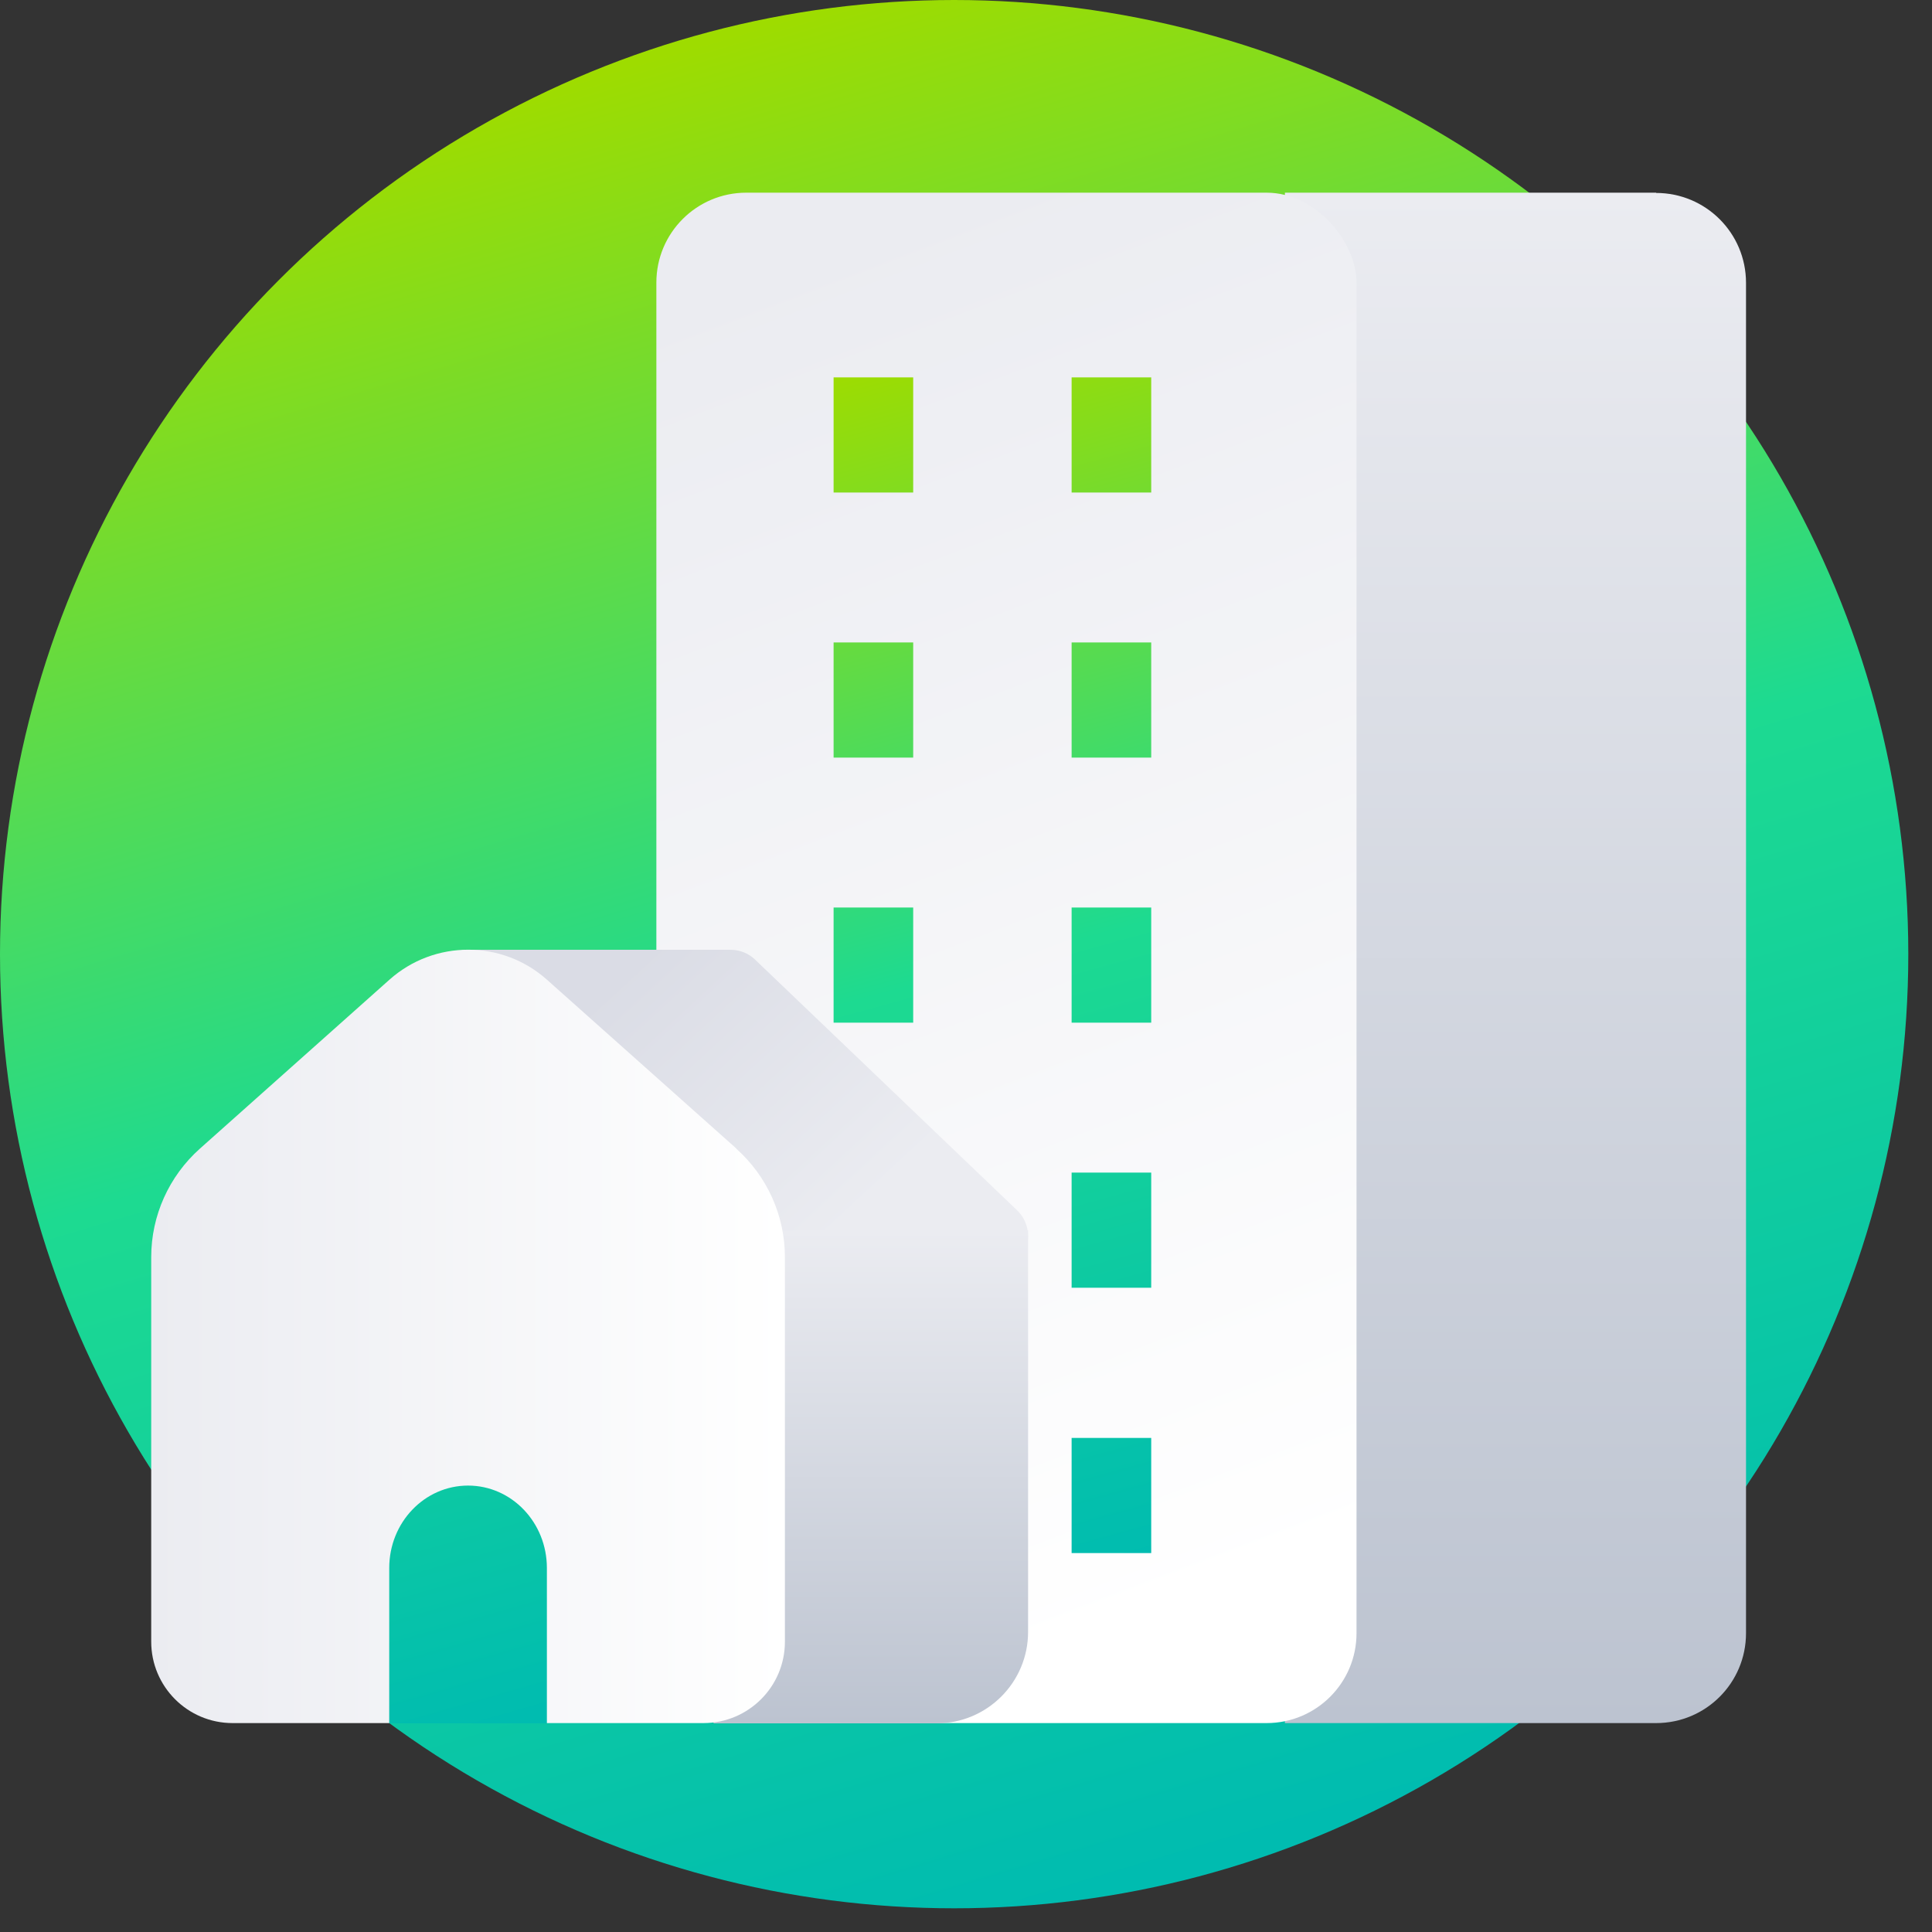 <svg xmlns="http://www.w3.org/2000/svg" xmlns:ns1="http://www.w3.org/1999/xlink" id="Layer_2" data-name="Layer 2" viewBox="0.0 0.0 75.0 75.0" width="74.09" height="74.09">
  <rect x="0.0" y="0.0" width="75.0" height="75.0" fill="#333333" stroke="none"/>
  <defs>
    <style>
      .cls-1 {
        fill: url(#linear-gradient-12);
      }

      .cls-1, .cls-2, .cls-3, .cls-4, .cls-5, .cls-6, .cls-7, .cls-8, .cls-9, .cls-10, .cls-11, .cls-12, .cls-13, .cls-14, .cls-15 {
        stroke-width: 0px;
      }

      .cls-2 {
        fill: url(#linear-gradient);
      }

      .cls-3 {
        fill: url(#linear-gradient-6);
      }

      .cls-4 {
        fill: url(#linear-gradient-15);
      }

      .cls-5 {
        fill: url(#linear-gradient-11);
      }

      .cls-6 {
        fill: url(#linear-gradient-5);
      }

      .cls-7 {
        fill: url(#linear-gradient-13);
      }

      .cls-8 {
        fill: url(#linear-gradient-14);
      }

      .cls-9 {
        fill: url(#linear-gradient-2);
      }

      .cls-10 {
        fill: url(#linear-gradient-7);
      }

      .cls-11 {
        fill: url(#linear-gradient-3);
      }

      .cls-12 {
        fill: url(#linear-gradient-9);
      }

      .cls-13 {
        fill: url(#linear-gradient-8);
      }

      .cls-14 {
        fill: url(#linear-gradient-10);
      }

      .cls-15 {
        fill: url(#linear-gradient-4);
      }
    </style>
    <linearGradient id="linear-gradient" x1="26.51" y1="1.9" x2="47.52" y2="72" gradientUnits="userSpaceOnUse">
      <stop offset="0" stop-color="#9edc00" />
      <stop offset=".5" stop-color="#1dda91" />
      <stop offset="1" stop-color="#00bcb0" />
    </linearGradient>
    <linearGradient id="linear-gradient-2" x1="58.84" y1="66.9" x2="58.84" y2="7.48" gradientUnits="userSpaceOnUse">
      <stop offset="0" stop-color="#bcc3d0" />
      <stop offset="1" stop-color="#ebecf1" />
    </linearGradient>
    <linearGradient id="linear-gradient-3" x1="29" y1="10.76" x2="48.31" y2="61.46" gradientUnits="userSpaceOnUse">
      <stop offset="0" stop-color="#ebecf1" />
      <stop offset="1" stop-color="#fff" />
    </linearGradient>
    <linearGradient id="linear-gradient-4" x1="23.77" y1="38.16" x2="32.61" y2="47.72" gradientUnits="userSpaceOnUse">
      <stop offset="0" stop-color="#dadce5" />
      <stop offset="1" stop-color="#ebecf1" />
    </linearGradient>
    <linearGradient id="linear-gradient-5" x1="33.81" x2="33.81" y2="47.76" ns1:href="#linear-gradient-2" />
    <linearGradient id="linear-gradient-6" x1="5.88" y1="51.88" x2="30.48" y2="51.88" ns1:href="#linear-gradient-3" />
    <linearGradient id="linear-gradient-7" x1="6.33" y1="22.35" x2="19.16" y2="67.05" ns1:href="#linear-gradient" />
    <linearGradient id="linear-gradient-8" x1="33.18" y1="14.26" x2="45.75" y2="60.11" ns1:href="#linear-gradient" />
    <linearGradient id="linear-gradient-9" x1="41.78" y1="11.91" x2="54.36" y2="57.75" ns1:href="#linear-gradient" />
    <linearGradient id="linear-gradient-10" x1="39.16" y1="12.63" x2="51.73" y2="58.47" ns1:href="#linear-gradient" />
    <linearGradient id="linear-gradient-11" x1="30.56" y1="14.98" x2="43.13" y2="60.83" ns1:href="#linear-gradient" />
    <linearGradient id="linear-gradient-12" x1="36.53" y1="13.35" x2="49.11" y2="59.19" ns1:href="#linear-gradient" />
    <linearGradient id="linear-gradient-13" x1="33.91" y1="14.06" x2="46.48" y2="59.91" ns1:href="#linear-gradient" />
    <linearGradient id="linear-gradient-14" x1="31.28" y1="14.78" x2="43.86" y2="60.63" ns1:href="#linear-gradient" />
    <linearGradient id="linear-gradient-15" x1="27.93" y1="15.7" x2="40.5" y2="61.55" ns1:href="#linear-gradient" />
  </defs>
  <g id="Layer_1-2" data-name="Layer 1">
    <g>
      <circle class="cls-2" cx="37.04" cy="37.04" r="37.04" />
      <path class="cls-9" d="M64.29,7.48h-14.41v59.41h14.41c1.93,0,3.49-1.56,3.49-3.49V10.98c0-1.93-1.56-3.49-3.49-3.49Z" />
      <rect class="cls-11" x="25.48" y="7.48" width="27.18" height="59.41" rx="3.49" ry="3.49" />
      <path class="cls-15" d="M39.48,46.98l-10.17-9.73c-.26-.25-.6-.38-.96-.38h-10.17c-.58,0-1.09.35-1.3.89-.2.54-.06,1.15.37,1.53l10.91,9.73c.25.23.58.35.92.35h9.44c.57,0,1.08-.34,1.29-.87.21-.53.08-1.13-.33-1.52Z" />
      <path class="cls-6" d="M27.7,47.76v19.14h8.66c1.96,0,3.55-1.59,3.55-3.55v-15.59h-12.21Z" />
      <path class="cls-3" d="M28.59,44.59l-7.36-6.56c-1.74-1.55-4.37-1.55-6.11,0l-7.36,6.56c-1.2,1.07-1.89,2.6-1.89,4.21v14.93c0,1.74,1.41,3.16,3.16,3.16h18.28c1.74,0,3.16-1.41,3.16-3.16v-14.93c0-1.61-.69-3.14-1.89-4.21Z" />
      <path class="cls-10" d="M15.11,66.9v-6.03c0-1.77,1.37-3.2,3.06-3.2h0c1.69,0,3.06,1.43,3.06,3.2v6.03h-6.13Z" />
      <g>
        <rect class="cls-13" x="32.36" y="14.65" width="3.09" height="4.47" />
        <rect class="cls-12" x="41.6" y="14.65" width="3.09" height="4.47" />
        <rect class="cls-14" x="41.6" y="24.94" width="3.09" height="4.47" />
        <rect class="cls-5" x="32.36" y="24.94" width="3.09" height="4.47" />
        <rect class="cls-1" x="41.6" y="35.23" width="3.09" height="4.47" />
        <rect class="cls-7" x="41.6" y="45.52" width="3.09" height="4.47" />
        <rect class="cls-8" x="41.6" y="55.82" width="3.09" height="4.47" />
        <rect class="cls-4" x="32.36" y="35.23" width="3.09" height="4.47" />
      </g>
    </g>
  </g>
</svg>